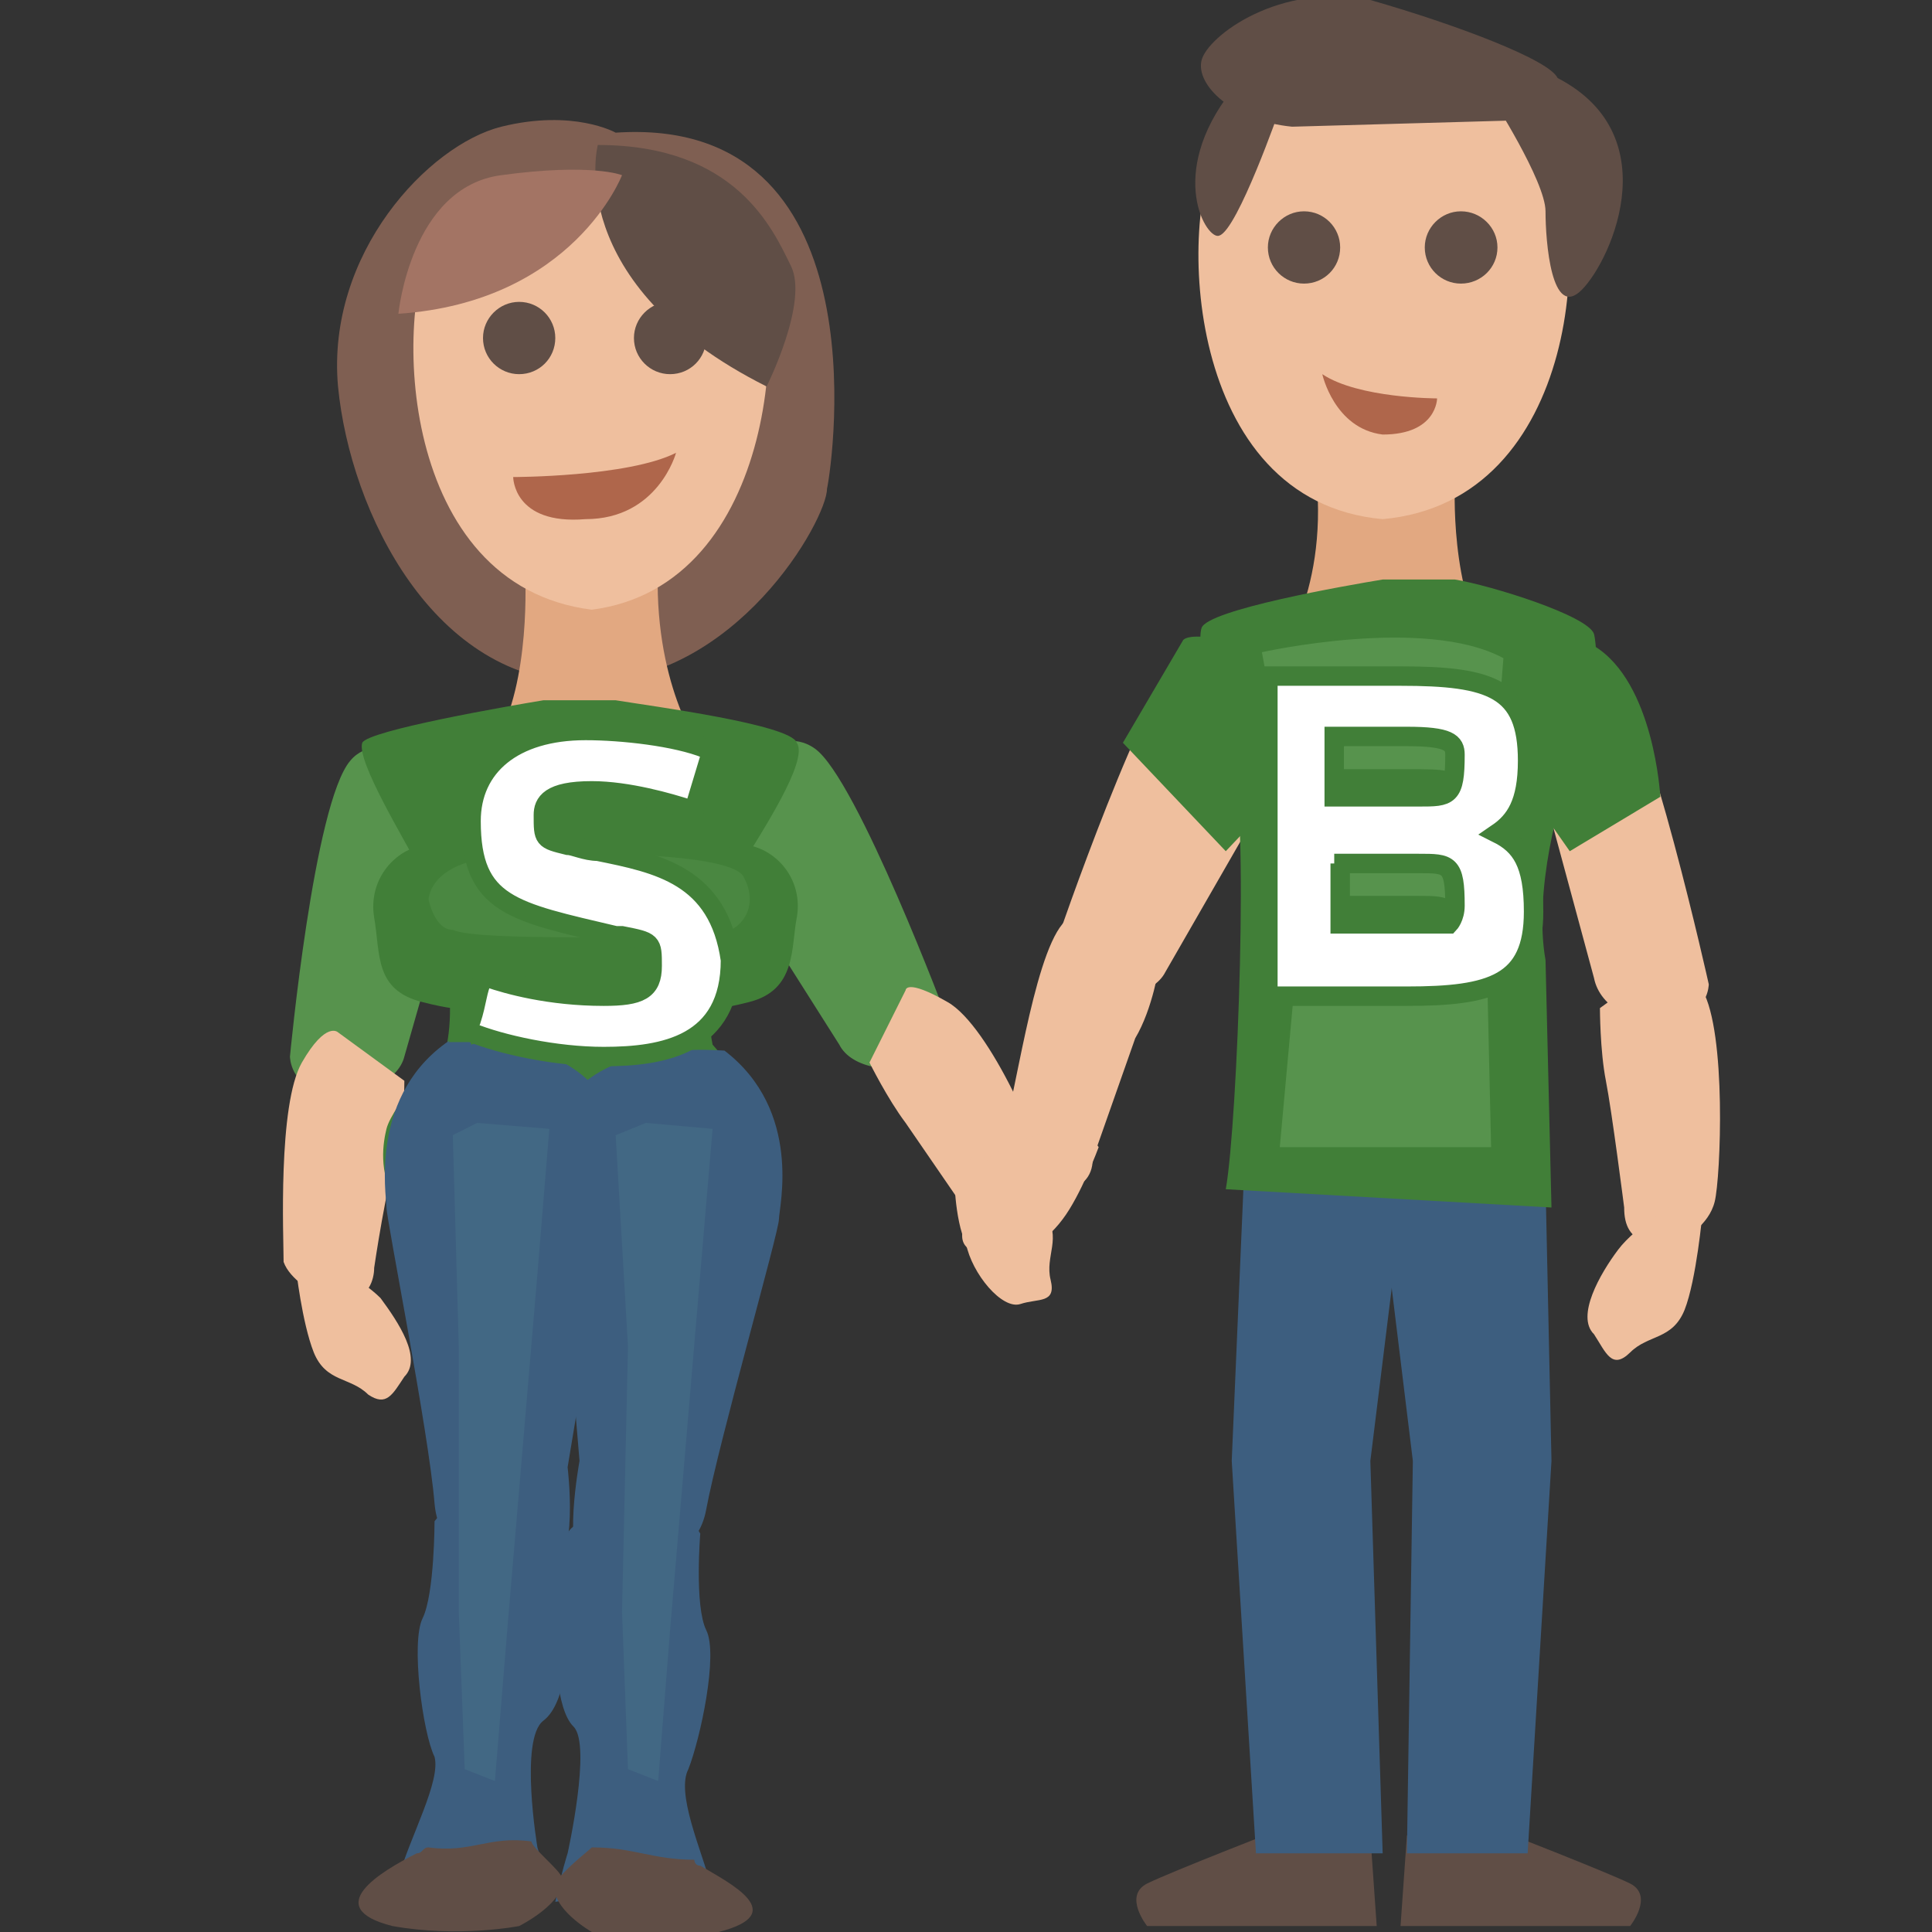 <?xml version="1.0" encoding="UTF-8"?>
<svg xmlns="http://www.w3.org/2000/svg" xmlns:xlink="http://www.w3.org/1999/xlink" width="24px" height="24px" viewBox="0 0 24 24" version="1.1">
  <rect x="0" y="0" width="24" height="24" fill="#333333" stroke="none"/>
  <defs>
    <filter id="alpha" filterUnits="objectBoundingBox" x="0%" y="0%" width="100%" height="100%">
      <feColorMatrix type="matrix" in="SourceGraphic" values="0 0 0 0 1 0 0 0 0 1 0 0 0 0 1 0 0 0 1 0"></feColorMatrix>
    </filter>
    <mask id="mask0">
      <g filter="url(#alpha)">
        <rect x="0" y="0" width="24" height="24" style="fill:rgb(0%,0%,0%);fill-opacity:0.4;stroke:none;"></rect>
      </g>
    </mask>
    <clipPath id="clip1">
      <rect x="0" y="0" width="24" height="24"></rect>
    </clipPath>
    <g id="surface5" clip-path="url(#clip1)">
      <path style=" stroke:none;fill-rule:nonzero;fill:rgb(34.118%,57.647%,30.196%);fill-opacity:1;" d="M 5.324 11.176 C 5.324 11.176 5.324 10.727 6.148 10.648 C 6.977 10.574 9 10.574 9.227 10.875 C 9.449 11.25 9.227 11.625 8.773 11.625 C 8.324 11.625 5.926 11.699 5.625 11.551 C 5.398 11.551 5.324 11.176 5.324 11.176 Z M 5.324 11.176 "></path>
    </g>
  </defs>
  <g id="surface1">
    <path style=" stroke:none;fill-rule:nonzero;fill:rgb(37.647%,30.588%,27.451%);fill-opacity:1;" d="M 17.477 22.801 L 17.398 23.926 L 20.25 23.926 C 20.25 23.926 20.551 23.551 20.25 23.398 C 19.949 23.25 18.602 22.727 18.602 22.727 Z M 17.023 22.801 L 17.102 23.926 L 14.25 23.926 C 14.25 23.926 13.949 23.551 14.25 23.398 C 14.551 23.25 15.898 22.727 15.898 22.727 Z M 17.023 22.801 "></path>
    <path style=" stroke:none;fill-rule:nonzero;fill:rgb(23.922%,36.863%,49.804%);fill-opacity:1;" d="M 17.477 14.477 L 17.023 18.148 L 17.176 23.023 L 15.602 23.023 L 15.301 18.148 L 15.449 14.699 Z M 17.477 14.477 "></path>
    <path style=" stroke:none;fill-rule:nonzero;fill:rgb(23.922%,36.863%,49.804%);fill-opacity:1;" d="M 17.102 14.477 L 17.551 18.148 L 17.477 23.023 L 18.977 23.023 L 19.273 18.148 L 19.199 14.699 Z M 17.102 14.477 "></path>
    <path style=" stroke:none;fill-rule:nonzero;fill:rgb(49.804%,37.255%,32.157%);fill-opacity:1;" d="M 7.648 1.648 C 7.648 1.648 7.125 1.352 6.227 1.574 C 5.324 1.801 4.051 3.148 4.199 4.801 C 4.352 6.375 5.398 8.477 7.273 8.477 C 9.148 8.477 10.273 6.449 10.273 6.074 C 10.352 5.699 10.949 1.426 7.648 1.648 Z M 7.648 1.648 "></path>
    <path style=" stroke:none;fill-rule:nonzero;fill:rgb(34.118%,57.647%,30.196%);fill-opacity:1;" d="M 10.125 9.301 C 9.602 8.926 9 9.75 9 9.75 C 8.773 9.977 8.699 10.426 8.699 10.426 L 9 10.727 L 10.426 12.977 C 10.574 13.273 11.102 13.352 11.477 13.199 C 11.852 13.051 11.773 12.676 11.773 12.676 C 11.773 12.676 10.648 9.676 10.125 9.301 Z M 4.352 9.449 C 4.727 9 5.551 9.602 5.551 9.602 C 5.773 9.75 6 10.199 6 10.199 L 5.773 10.5 L 5.023 13.125 C 4.949 13.426 4.5 13.648 4.051 13.574 C 3.602 13.5 3.602 13.125 3.602 13.125 C 3.602 13.125 3.898 9.977 4.352 9.449 Z M 4.352 9.449 "></path>
    <path style=" stroke:none;fill-rule:nonzero;fill:rgb(93.725%,74.902%,61.961%);fill-opacity:1;" d="M 3.75 13.199 C 4.051 12.676 4.199 12.824 4.199 12.824 L 5.023 13.426 C 5.023 13.426 5.023 13.949 4.949 14.25 C 4.801 14.699 4.648 15.75 4.648 15.75 C 4.648 15.898 4.574 16.125 4.352 16.125 C 4.199 16.125 4.051 16.199 3.977 16.125 C 3.898 16.051 3.602 15.898 3.523 15.676 C 3.523 15.375 3.449 13.727 3.75 13.199 Z M 3.75 13.199 "></path>
    <path style=" stroke:none;fill-rule:nonzero;fill:rgb(93.725%,74.902%,61.961%);fill-opacity:1;" d="M 3.977 15.602 C 3.977 15.602 4.5 15.898 4.727 16.125 C 4.949 16.426 5.25 16.875 5.023 17.102 C 4.875 17.324 4.801 17.477 4.574 17.324 C 4.352 17.102 4.051 17.176 3.898 16.801 C 3.75 16.426 3.676 15.75 3.676 15.75 Z M 3.977 15.602 "></path>
    <path style=" stroke:none;fill-rule:nonzero;fill:rgb(88.627%,65.882%,50.588%);fill-opacity:1;" d="M 6.523 7.125 C 6.523 7.125 6.602 8.477 6.148 9.227 L 8.699 9.301 C 8.699 9.301 8.102 8.477 8.176 6.977 C 8.176 6.977 7.051 7.352 6.523 7.125 Z M 6.523 7.125 "></path>
    <path style=" stroke:none;fill-rule:nonzero;fill:rgb(93.725%,74.902%,61.961%);fill-opacity:1;" d="M 9.301 2.926 C 8.852 2.102 7.574 2.176 7.352 2.176 C 7.125 2.176 5.852 2.023 5.398 2.926 C 4.875 3.898 4.949 7.273 7.352 7.574 C 9.676 7.273 9.824 3.824 9.301 2.926 Z M 9.301 2.926 "></path>
    <path style=" stroke:none;fill-rule:nonzero;fill:rgb(25.49%,49.804%,21.961%);fill-opacity:1;" d="M 8.852 12.977 C 8.699 12.227 9 11.102 9.227 10.727 C 9.449 10.352 10.051 9.449 9.898 9.227 C 9.824 9 8.102 8.773 7.648 8.699 L 6.75 8.699 C 6.301 8.773 4.574 9.074 4.5 9.227 C 4.426 9.449 5.023 10.426 5.176 10.727 C 5.398 11.102 5.699 12.227 5.551 12.977 C 5.551 12.977 4.875 13.727 4.801 14.023 C 4.727 14.324 4.5 15.602 6.898 15.602 L 7.352 15.602 C 9.75 15.602 9.523 14.324 9.449 14.023 C 9.523 13.727 8.852 12.977 8.852 12.977 Z M 8.852 12.977 "></path>
    <path style=" stroke:none;fill-rule:nonzero;fill:rgb(23.922%,36.863%,49.804%);fill-opacity:1;" d="M 6.898 14.551 L 7.199 18.148 C 7.199 18.148 6.977 19.352 7.273 19.426 C 7.574 19.5 8.625 19.574 8.773 18.75 C 8.926 17.926 9.676 15.301 9.676 15.148 C 9.676 15 9.977 13.801 9 13.051 C 8.926 13.051 6.676 12.824 6.898 14.551 Z M 6.898 14.551 "></path>
    <path style=" stroke:none;fill-rule:nonzero;fill:rgb(23.922%,36.863%,49.804%);fill-opacity:1;" d="M 8.852 23.477 C 8.699 22.949 8.398 22.273 8.551 21.977 C 8.699 21.602 8.926 20.551 8.773 20.25 C 8.625 19.949 8.699 19.051 8.699 19.051 C 8.324 18.375 7.125 18.824 7.051 19.051 C 6.977 19.426 6.898 20.023 6.898 20.25 C 6.898 20.477 6.898 21.227 7.125 21.449 C 7.352 21.676 7.051 23.023 7.051 23.023 C 7.051 23.023 6.977 23.25 6.898 23.625 C 7.352 23.551 8.477 23.477 8.852 23.477 Z M 8.852 23.477 "></path>
    <path style=" stroke:none;fill-rule:nonzero;fill:rgb(37.647%,30.588%,27.451%);fill-opacity:1;" d="M 8.699 23.176 C 8.625 23.176 8.625 23.102 8.625 23.102 C 8.102 23.102 7.875 22.949 7.352 22.949 C 7.273 23.023 6.977 23.25 6.898 23.398 C 6.824 23.699 7.352 24 7.352 24 C 7.352 24 8.102 24.148 8.926 24 C 9.824 23.773 9.074 23.398 8.699 23.176 Z M 8.699 23.176 "></path>
    <path style=" stroke:none;fill-rule:nonzero;fill:rgb(23.922%,36.863%,49.804%);fill-opacity:1;" d="M 7.648 14.625 L 7.051 18.227 C 7.051 18.227 7.199 19.426 6.824 19.5 C 6.523 19.574 5.477 19.574 5.398 18.676 C 5.324 17.773 4.801 15.148 4.801 15 C 4.801 14.852 4.574 13.574 5.625 12.898 C 5.625 12.898 7.949 12.824 7.648 14.625 Z M 7.648 14.625 "></path>
    <path style=" stroke:none;fill-rule:nonzero;fill:rgb(23.922%,36.863%,49.804%);fill-opacity:1;" d="M 4.949 23.324 C 5.102 22.801 5.477 22.125 5.398 21.824 C 5.25 21.523 5.102 20.398 5.25 20.102 C 5.398 19.801 5.398 18.898 5.398 18.898 C 5.852 18.301 6.977 18.75 7.051 18.977 C 7.051 19.352 7.125 19.949 7.125 20.176 C 7.051 20.398 7.051 21.148 6.75 21.375 C 6.449 21.602 6.676 22.949 6.676 22.949 C 6.676 22.949 6.75 23.176 6.824 23.551 C 6.449 23.477 5.324 23.324 4.949 23.324 Z M 4.949 23.324 "></path>
    <path style=" stroke:none;fill-rule:nonzero;fill:rgb(37.647%,30.588%,27.451%);fill-opacity:1;" d="M 5.176 23.023 C 5.25 23.023 5.25 22.949 5.324 22.949 C 5.852 23.023 6.074 22.801 6.602 22.875 C 6.602 22.949 6.977 23.25 6.977 23.324 C 7.051 23.625 6.449 23.926 6.449 23.926 C 6.449 23.926 5.699 24.074 4.875 23.926 C 3.977 23.699 4.727 23.25 5.176 23.023 Z M 5.176 23.023 "></path>
    <path style=" stroke:none;fill-rule:nonzero;fill:rgb(93.725%,74.902%,61.961%);fill-opacity:1;" d="M 11.773 12.449 C 11.25 12.148 11.25 12.301 11.25 12.301 L 10.801 13.199 C 10.801 13.199 11.023 13.648 11.25 13.949 L 12.074 15.148 C 12.148 15.301 12.301 15.449 12.523 15.375 C 12.676 15.301 12.824 15.301 12.824 15.227 C 12.898 15.148 13.051 14.852 12.977 14.625 C 12.977 14.324 12.301 12.75 11.773 12.449 Z M 11.773 12.449 "></path>
    <path style=" stroke:none;fill-rule:nonzero;fill:rgb(93.725%,74.902%,61.961%);fill-opacity:1;" d="M 11.852 14.551 C 11.852 14.551 11.852 15.148 12 15.449 C 12.074 15.824 12.449 16.273 12.676 16.199 C 12.898 16.125 13.125 16.199 13.051 15.898 C 12.977 15.602 13.199 15.375 12.977 15.074 C 12.75 14.773 12.148 14.324 12.148 14.324 Z M 11.852 14.551 "></path>
    <path style=" stroke:none;fill-rule:nonzero;fill:rgb(37.647%,30.588%,27.451%);fill-opacity:1;" d="M 8.773 4.199 C 8.773 3.953 8.574 3.75 8.324 3.75 C 8.078 3.75 7.875 3.953 7.875 4.199 C 7.875 4.449 8.078 4.648 8.324 4.648 C 8.574 4.648 8.773 4.449 8.773 4.199 Z M 8.773 4.199 "></path>
    <path style=" stroke:none;fill-rule:nonzero;fill:rgb(37.647%,30.588%,27.451%);fill-opacity:1;" d="M 6.898 4.199 C 6.898 3.953 6.699 3.75 6.449 3.75 C 6.203 3.75 6 3.953 6 4.199 C 6 4.449 6.203 4.648 6.449 4.648 C 6.699 4.648 6.898 4.449 6.898 4.199 Z M 6.898 4.199 "></path>
    <path style=" stroke:none;fill-rule:nonzero;fill:rgb(25.49%,49.804%,21.961%);fill-opacity:1;" d="M 9.074 12 L 8.699 12.977 C 8.699 12.977 7.426 12.523 5.852 12.977 L 5.699 12.074 L 5.852 11.477 C 5.852 11.477 6.523 11.023 8.852 11.324 Z M 9.074 12 "></path>
    <path style=" stroke:none;fill-rule:nonzero;fill:rgb(25.49%,49.804%,21.961%);fill-opacity:1;" d="M 7.574 11.324 L 8.176 10.875 C 8.398 10.727 9 10.5 9.301 10.5 C 9.676 10.574 9.977 10.949 9.898 11.398 C 9.824 11.773 9.898 12.301 9.301 12.449 C 8.699 12.602 8.625 12.523 8.398 12.449 C 8.102 12.301 7.727 11.852 7.574 11.324 Z M 6.977 11.324 L 6.375 10.875 C 6.148 10.727 5.625 10.5 5.25 10.5 C 4.875 10.574 4.574 10.949 4.648 11.398 C 4.727 11.852 4.648 12.301 5.25 12.449 C 5.852 12.602 5.926 12.523 6.148 12.449 C 6.375 12.375 6.824 11.852 6.977 11.324 Z M 6.977 11.324 "></path>
    <path style=" stroke:none;fill-rule:nonzero;fill:rgb(68.627%,40%,29.412%);fill-opacity:1;" d="M 6.375 5.926 C 6.375 5.926 7.801 5.926 8.398 5.625 C 8.398 5.625 8.176 6.449 7.273 6.449 C 6.375 6.523 6.375 5.926 6.375 5.926 Z M 6.375 5.926 "></path>
    <path style=" stroke:none;fill-rule:nonzero;fill:rgb(37.647%,30.588%,27.451%);fill-opacity:1;" d="M 7.426 1.801 C 7.426 1.801 6.977 3.523 9.523 4.801 C 9.523 4.801 10.051 3.75 9.824 3.301 C 9.602 2.852 9.148 1.801 7.426 1.801 Z M 7.426 1.801 "></path>
    <path style=" stroke:none;fill-rule:nonzero;fill:rgb(63.922%,45.49%,39.216%);fill-opacity:1;" d="M 7.727 2.176 C 7.727 2.176 7.125 3.75 4.949 3.898 C 4.949 3.898 5.102 2.324 6.227 2.176 C 7.352 2.023 7.727 2.176 7.727 2.176 Z M 7.727 2.176 "></path>
    <path style=" stroke:none;fill-rule:nonzero;fill:rgb(93.725%,74.902%,61.961%);fill-opacity:1;" d="M 14.773 8.023 C 15.301 7.648 15.898 8.551 15.898 8.551 C 16.125 8.773 16.199 9.301 16.199 9.301 L 15.898 9.602 L 14.477 12.074 C 14.324 12.375 13.801 12.449 13.426 12.301 C 13.051 12.148 13.125 11.699 13.125 11.699 C 13.125 11.699 14.25 8.398 14.773 8.023 Z M 20.023 8.324 C 19.648 7.801 19.273 8.398 19.273 8.398 C 19.051 8.551 18.824 9 18.824 9 L 19.051 9.375 L 19.801 12.148 C 19.875 12.523 20.324 12.75 20.773 12.676 C 21.227 12.602 21.227 12.227 21.227 12.227 C 21.227 12.227 20.477 8.852 20.023 8.324 Z M 20.023 8.324 "></path>
    <path style=" stroke:none;fill-rule:nonzero;fill:rgb(93.725%,74.902%,61.961%);fill-opacity:1;" d="M 21.148 12.301 C 20.852 11.699 20.699 11.926 20.699 11.926 L 19.875 12.523 C 19.875 12.523 19.875 13.051 19.949 13.426 C 20.023 13.801 20.176 15 20.176 15 C 20.176 15.227 20.25 15.375 20.477 15.449 C 20.625 15.449 20.773 15.523 20.852 15.449 C 20.926 15.375 21.227 15.227 21.301 14.926 C 21.375 14.625 21.449 12.824 21.148 12.301 Z M 21.148 12.301 "></path>
    <path style=" stroke:none;fill-rule:nonzero;fill:rgb(93.725%,74.902%,61.961%);fill-opacity:1;" d="M 20.852 14.926 C 20.852 14.926 20.324 15.227 20.102 15.523 C 19.875 15.824 19.574 16.352 19.801 16.574 C 19.949 16.801 20.023 17.023 20.25 16.801 C 20.477 16.574 20.773 16.648 20.926 16.273 C 21.074 15.898 21.148 15.074 21.148 15.074 Z M 20.852 14.926 "></path>
    <path style=" stroke:none;fill-rule:nonzero;fill:rgb(88.627%,65.882%,50.588%);fill-opacity:1;" d="M 18.074 6 C 18.074 6 18 7.352 18.523 8.102 L 15.824 8.25 C 15.824 8.25 16.5 7.426 16.352 5.926 C 16.352 5.852 17.477 6.301 18.074 6 Z M 18.074 6 "></path>
    <path style=" stroke:none;fill-rule:nonzero;fill:rgb(93.725%,74.902%,61.961%);fill-opacity:1;" d="M 15.148 1.801 C 15.676 0.977 16.949 1.051 17.176 1.051 C 17.398 1.051 18.75 0.898 19.199 1.801 C 19.801 2.773 19.648 6.227 17.176 6.449 C 14.699 6.227 14.625 2.699 15.148 1.801 Z M 15.148 1.801 "></path>
    <path style=" stroke:none;fill-rule:nonzero;fill:rgb(25.49%,49.804%,21.961%);fill-opacity:1;" d="M 19.273 15 L 19.199 11.926 C 19.051 11.102 19.352 9.898 19.574 9.449 C 19.801 9.074 19.875 8.176 19.801 7.875 C 19.727 7.648 18.523 7.273 18.074 7.199 L 17.176 7.199 C 16.727 7.273 15 7.574 14.926 7.801 C 14.852 8.023 15.074 9.148 15.301 9.523 C 15.523 9.898 15.375 13.949 15.227 14.773 Z M 19.273 15 "></path>
    <path style=" stroke:none;fill-rule:nonzero;fill:rgb(93.725%,74.902%,61.961%);fill-opacity:1;" d="M 13.199 11.477 C 13.574 11.023 13.727 11.176 13.727 11.176 L 14.398 12 C 14.398 12 14.324 12.523 14.102 12.898 L 13.574 14.398 C 13.574 14.625 13.426 14.773 13.199 14.773 C 13.051 14.773 12.898 14.773 12.824 14.699 C 12.75 14.625 12.523 14.398 12.449 14.102 C 12.602 13.727 12.824 11.926 13.199 11.477 Z M 13.199 11.477 "></path>
    <path style=" stroke:none;fill-rule:nonzero;fill:rgb(93.725%,74.902%,61.961%);fill-opacity:1;" d="M 13.648 14.25 C 13.648 14.25 13.426 14.852 13.199 15.148 C 12.977 15.449 12.523 15.75 12.301 15.676 C 12.074 15.523 11.852 15.523 12 15.148 C 12.148 14.852 12 14.551 12.375 14.324 C 12.75 14.102 13.426 13.949 13.426 13.949 Z M 13.648 14.25 "></path>
    <path style=" stroke:none;fill-rule:nonzero;fill:rgb(37.647%,30.588%,27.451%);fill-opacity:1;" d="M 16.648 3.074 C 16.648 2.828 16.449 2.625 16.199 2.625 C 15.953 2.625 15.75 2.828 15.75 3.074 C 15.75 3.324 15.953 3.523 16.199 3.523 C 16.449 3.523 16.648 3.324 16.648 3.074 Z M 16.648 3.074 "></path>
    <path style=" stroke:none;fill-rule:nonzero;fill:rgb(37.647%,30.588%,27.451%);fill-opacity:1;" d="M 18.602 3.074 C 18.602 2.828 18.398 2.625 18.148 2.625 C 17.902 2.625 17.699 2.828 17.699 3.074 C 17.699 3.324 17.902 3.523 18.148 3.523 C 18.398 3.523 18.602 3.324 18.602 3.074 Z M 18.602 3.074 "></path>
    <path style=" stroke:none;fill-rule:nonzero;fill:rgb(68.627%,40%,29.412%);fill-opacity:1;" d="M 17.852 4.949 C 17.852 4.949 16.875 4.949 16.426 4.648 C 16.426 4.648 16.574 5.324 17.176 5.398 C 17.852 5.398 17.852 4.949 17.852 4.949 Z M 17.852 4.949 "></path>
    <use xlink:href="#surface5" mask="url(#mask0)"></use>
    <path style=" stroke:none;fill-rule:nonzero;fill:rgb(37.647%,30.588%,27.451%);fill-opacity:1;" d="M 18.676 1.5 L 16.051 1.574 C 15.301 1.5 14.852 1.051 14.926 0.75 C 15 0.449 15.898 -0.227 17.023 0 C 18.074 0.301 19.273 0.75 19.352 0.977 C 19.426 1.199 18.898 1.5 18.676 1.5 Z M 18.676 1.5 "></path>
    <path style=" stroke:none;fill-rule:nonzero;fill:rgb(37.647%,30.588%,27.451%);fill-opacity:1;" d="M 18.523 1.199 C 18.523 1.199 19.199 2.25 19.199 2.625 C 19.199 3 19.273 3.977 19.648 3.602 C 20.023 3.227 20.773 1.574 19.199 0.898 C 19.199 0.977 18.523 1.051 18.523 1.199 Z M 15.898 1.352 C 15.898 1.352 15.375 2.852 15.148 2.926 C 15 3 14.477 2.176 15.301 1.125 Z M 15.898 1.352 "></path>
    <path style=" stroke:none;fill-rule:nonzero;fill:rgb(25.49%,49.804%,21.961%);fill-opacity:1;" d="M 16.648 9.074 L 15.227 10.574 L 13.949 9.227 L 14.699 7.949 C 14.852 7.801 15.898 8.102 15.898 8.102 Z M 18.449 9.074 L 19.5 10.574 L 20.625 9.898 C 20.625 9.898 20.551 8.477 19.801 8.023 C 19.574 7.875 19.199 8.102 19.199 8.102 Z M 18.449 9.074 "></path>
    <path style=" stroke:none;fill-rule:nonzero;fill:rgb(34.118%,57.647%,30.196%);fill-opacity:1;" d="M 15.676 8.102 C 15.676 8.102 17.699 7.648 18.676 8.176 L 18.449 11.023 L 18.523 14.25 L 15.898 14.25 L 16.199 10.949 Z M 15.676 8.102 "></path>
    <path style=" stroke:none;fill-rule:nonzero;fill:rgb(25.882%,40.784%,51.765%);fill-opacity:1;" d="M 8.023 13.949 L 8.852 14.023 L 8.699 15.824 L 8.324 20.25 L 8.176 22.125 L 7.801 21.977 L 7.727 20.023 L 7.801 16.727 L 7.648 14.102 Z M 5.926 13.949 L 6.824 14.023 L 6.676 15.824 L 6.301 20.25 L 6.148 22.125 L 5.773 21.977 L 5.699 20.023 L 5.699 16.727 L 5.625 14.102 Z M 5.926 13.949 "></path>
    <path style="fill:none;stroke-width:0.322;stroke-linecap:butt;stroke-linejoin:miter;stroke:rgb(25.49%,49.804%,21.961%);stroke-opacity:1;stroke-miterlimit:10;" d="M 24 16 C 24.099 16 24.099 15.901 24.099 15.698 C 24.099 15 24 15 23.5 15 L 22.099 15 L 22.099 16 Z M 24.099 13.198 C 24.099 12.901 24 12.901 23.302 12.901 L 22.099 12.901 L 22.099 13.901 L 23.401 13.901 C 24 13.901 24.099 13.901 24.099 13.198 Z M 24.099 13.198 " transform="matrix(0.75,0,0,0.75,0,0)"></path>
    <path style="fill-rule:nonzero;fill:rgb(100%,100%,100%);fill-opacity:1;stroke-width:0.322;stroke-linecap:butt;stroke-linejoin:miter;stroke:rgb(25.49%,49.804%,21.961%);stroke-opacity:1;stroke-miterlimit:10;" d="M 9.901 14.099 C 9.698 14.099 9.5 14 9.401 14 C 9 13.901 9 13.901 9 13.5 C 9 13.302 9.099 13.099 9.802 13.099 C 10.401 13.099 11.099 13.302 11.401 13.401 L 11.5 13.401 L 11.802 12.401 L 11.698 12.401 C 11.198 12.198 10.302 12.099 9.698 12.099 C 8.5 12.099 7.802 12.698 7.802 13.599 C 7.802 15 8.5 15.099 10.198 15.5 L 10.302 15.5 C 10.802 15.599 10.802 15.599 10.802 16 C 10.802 16.401 10.599 16.5 10 16.5 C 9.099 16.5 8.401 16.302 8.099 16.198 L 8 16.099 L 8 16.198 C 7.901 16.401 7.901 16.599 7.802 16.901 L 7.698 17.099 L 7.802 17.099 C 8.302 17.302 9.198 17.5 10 17.5 C 11 17.5 12.099 17.302 12.099 15.901 C 11.901 14.5 10.901 14.302 9.901 14.099 Z M 24.802 13.802 C 25.099 13.599 25.302 13.302 25.302 12.599 C 25.302 11.401 24.698 11.198 23.198 11.198 L 21 11.198 L 21 16.5 L 23.302 16.5 C 24.698 16.5 25.401 16.302 25.401 15.099 C 25.401 14.302 25.198 14 24.802 13.802 Z M 22.099 14.302 L 23.5 14.302 C 24 14.302 24.099 14.302 24.099 15 C 24.099 15.198 24 15.302 24 15.302 L 22.198 15.302 L 22.198 14.302 Z M 22.099 13.198 L 22.099 12.198 L 23.302 12.198 C 24 12.198 24.099 12.302 24.099 12.5 C 24.099 13.198 24 13.198 23.5 13.198 Z M 22.099 13.198 " transform="matrix(0.75,0,0,0.75,0,0)"></path>
  </g>
</svg>
